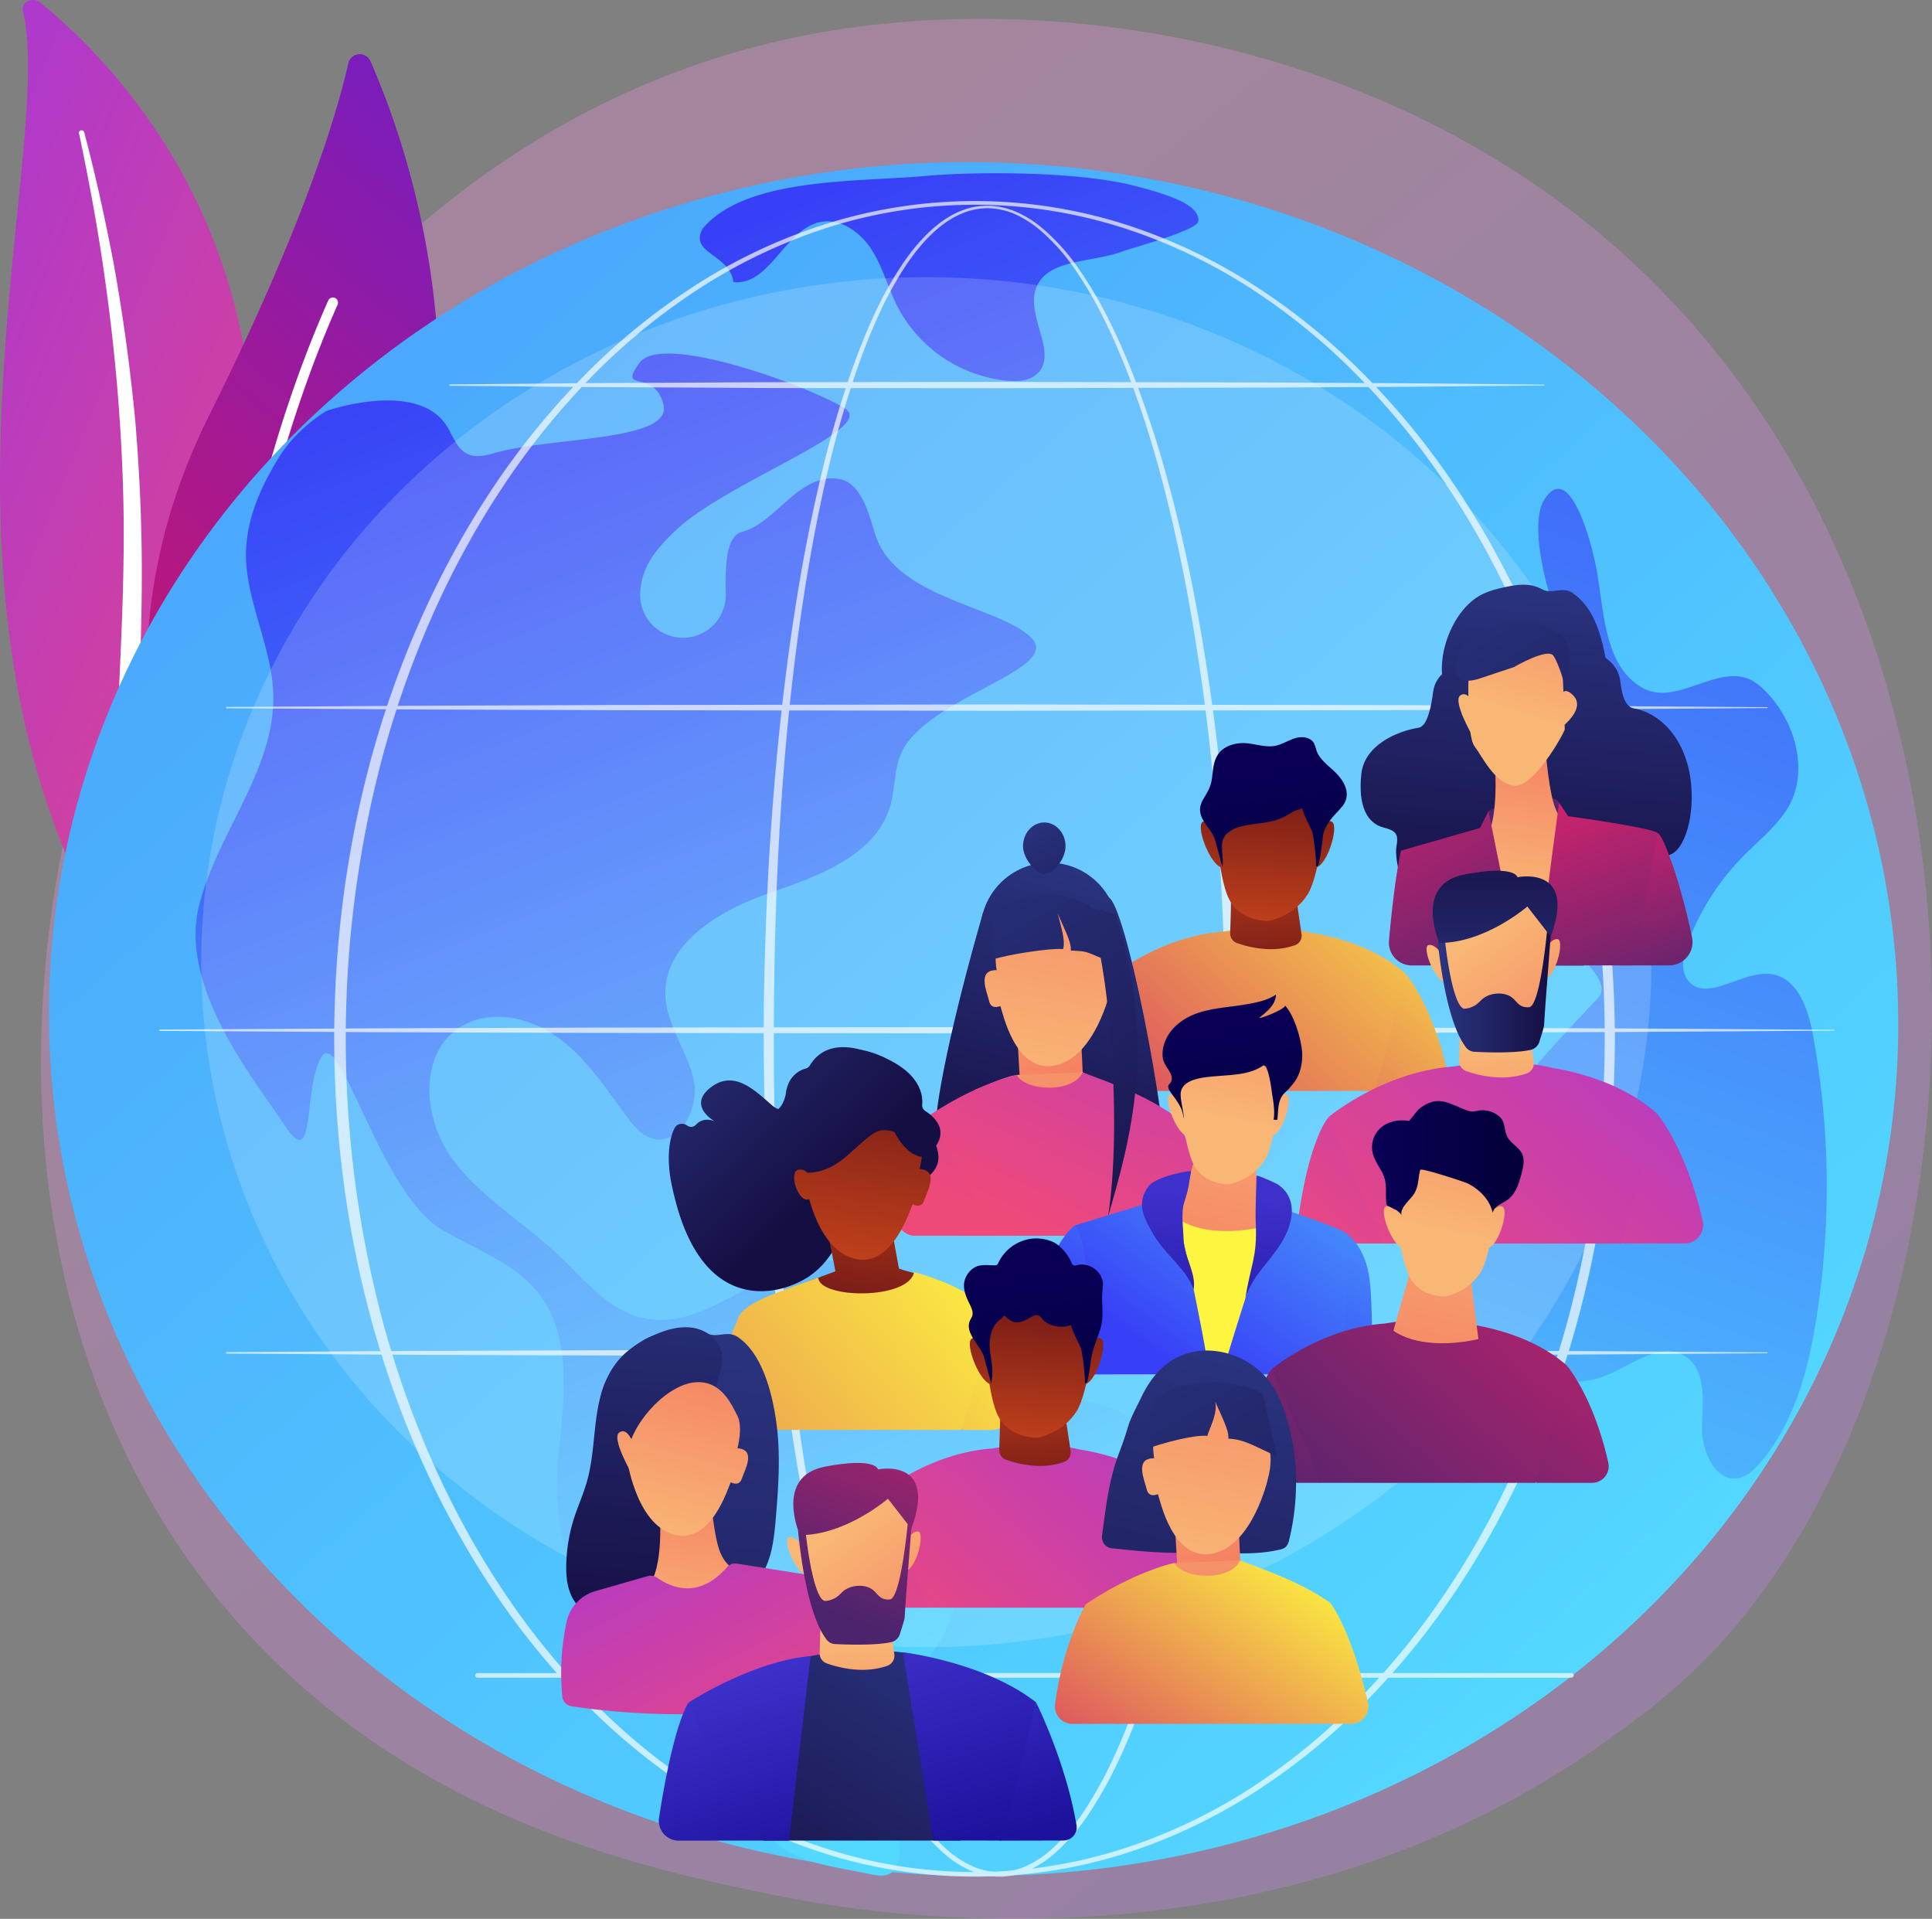 <svg xmlns="http://www.w3.org/2000/svg" xmlns:xlink="http://www.w3.org/1999/xlink" viewBox="0 0 826.38 820.69"><rect x="0" y="0" width="826.38" height="820.69" fill="#808080" stroke="none"/><defs><style>.cls-1{isolation:isolate;}.cls-2{opacity:0.3;fill:url(#linear-gradient);}.cls-3{fill:url(#linear-gradient-2);}.cls-10,.cls-4{fill:#fff;}.cls-4{mix-blend-mode:soft-light;}.cls-5{fill:url(#linear-gradient-3);}.cls-6{fill:url(#linear-gradient-4);}.cls-7{fill:url(#linear-gradient-5);}.cls-8{fill:url(#linear-gradient-6);}.cls-9{fill:url(#linear-gradient-7);}.cls-10{opacity:0.17;}.cls-11{opacity:0.68;}.cls-12{fill:url(#linear-gradient-8);}.cls-13{fill:url(#linear-gradient-9);}.cls-14{fill:url(#linear-gradient-10);}.cls-15{fill:url(#linear-gradient-11);}.cls-16{fill:url(#linear-gradient-12);}.cls-17{fill:url(#linear-gradient-13);}.cls-18{fill:url(#linear-gradient-14);}.cls-19{fill:url(#linear-gradient-15);}.cls-20{fill:url(#linear-gradient-16);}.cls-21{fill:url(#linear-gradient-17);}.cls-22{fill:url(#linear-gradient-18);}.cls-23{fill:url(#linear-gradient-19);}.cls-24{fill:url(#linear-gradient-20);}.cls-25{fill:url(#linear-gradient-21);}.cls-26{fill:url(#linear-gradient-22);}.cls-27{fill:url(#linear-gradient-23);}.cls-28{fill:url(#linear-gradient-24);}.cls-29{fill:url(#linear-gradient-25);}.cls-30{fill:url(#linear-gradient-26);}.cls-31{fill:url(#linear-gradient-27);}.cls-32{fill:url(#linear-gradient-28);}.cls-33{fill:url(#linear-gradient-29);}.cls-34{fill:url(#linear-gradient-30);}.cls-35{fill:url(#linear-gradient-31);}.cls-36{fill:url(#linear-gradient-32);}.cls-37{fill:url(#linear-gradient-33);}.cls-38{fill:url(#linear-gradient-34);}.cls-39{fill:url(#linear-gradient-35);}.cls-40{fill:url(#linear-gradient-36);}.cls-41{fill:url(#linear-gradient-37);}.cls-42{fill:url(#linear-gradient-38);}.cls-43{fill:url(#linear-gradient-39);}.cls-44{fill:url(#linear-gradient-40);}.cls-45{fill:url(#linear-gradient-41);}.cls-46{fill:url(#linear-gradient-42);}.cls-47{fill:url(#linear-gradient-43);}.cls-48{fill:url(#linear-gradient-44);}.cls-49{fill:url(#linear-gradient-45);}.cls-50{fill:url(#linear-gradient-46);}.cls-51{fill:url(#linear-gradient-47);}.cls-52{fill:url(#linear-gradient-48);}.cls-53{fill:url(#linear-gradient-49);}.cls-54{fill:url(#linear-gradient-50);}.cls-55{fill:url(#linear-gradient-51);}.cls-56{fill:url(#linear-gradient-52);}.cls-57{fill:url(#linear-gradient-53);}.cls-58{fill:url(#linear-gradient-54);}.cls-59{fill:url(#linear-gradient-55);}.cls-60{fill:url(#linear-gradient-56);}.cls-61{fill:url(#linear-gradient-57);}.cls-62{fill:url(#linear-gradient-58);}.cls-63{fill:url(#linear-gradient-59);}.cls-64{fill:url(#linear-gradient-60);}.cls-65{fill:url(#linear-gradient-61);}.cls-66{fill:url(#linear-gradient-62);}.cls-67{fill:url(#linear-gradient-63);}.cls-68{fill:url(#linear-gradient-64);}.cls-69{fill:url(#linear-gradient-65);}.cls-70{fill:url(#linear-gradient-66);}.cls-71{fill:url(#linear-gradient-67);}.cls-72{fill:url(#linear-gradient-68);}.cls-73{fill:url(#linear-gradient-69);}.cls-74{fill:url(#linear-gradient-70);}.cls-75{fill:url(#linear-gradient-71);}.cls-76{fill:url(#linear-gradient-72);}.cls-77{fill:url(#linear-gradient-73);}.cls-78{fill:url(#linear-gradient-74);}.cls-79{fill:url(#linear-gradient-75);}.cls-80{fill:url(#linear-gradient-76);}.cls-81{fill:url(#linear-gradient-77);}.cls-82{fill:url(#linear-gradient-78);}.cls-83{fill:url(#linear-gradient-79);}.cls-84{fill:url(#linear-gradient-80);}.cls-85{fill:url(#linear-gradient-81);}.cls-86{fill:url(#linear-gradient-82);}.cls-87{fill:url(#linear-gradient-83);}.cls-88{fill:url(#linear-gradient-84);}.cls-89{fill:url(#linear-gradient-85);}.cls-90{fill:url(#linear-gradient-86);}.cls-91{fill:url(#linear-gradient-87);}.cls-92{fill:url(#linear-gradient-88);}.cls-93{fill:url(#linear-gradient-89);}.cls-94{fill:url(#linear-gradient-90);}.cls-95{fill:url(#linear-gradient-91);}.cls-96{fill:url(#linear-gradient-92);}.cls-97{fill:url(#linear-gradient-93);}.cls-98{fill:url(#linear-gradient-94);}.cls-99{fill:url(#linear-gradient-95);}.cls-100{fill:url(#linear-gradient-96);}.cls-101{fill:url(#linear-gradient-97);}.cls-102{fill:url(#linear-gradient-98);}.cls-103{fill:url(#linear-gradient-99);}.cls-104{fill:url(#linear-gradient-100);}.cls-105{fill:url(#linear-gradient-101);}.cls-106{fill:url(#linear-gradient-102);}.cls-107{fill:url(#linear-gradient-103);}.cls-108{fill:url(#linear-gradient-104);}.cls-109{fill:url(#linear-gradient-105);}.cls-110{fill:url(#linear-gradient-106);}.cls-111{fill:url(#linear-gradient-107);}.cls-112{fill:url(#linear-gradient-108);}.cls-113{fill:url(#linear-gradient-109);}.cls-114{fill:url(#linear-gradient-110);}.cls-115{fill:url(#linear-gradient-111);}.cls-116{fill:url(#linear-gradient-112);}.cls-117{fill:url(#linear-gradient-113);}</style><linearGradient id="linear-gradient" x1="931.55" y1="1060.54" x2="208.46" y2="162.5" gradientUnits="userSpaceOnUse"><stop offset="0" stop-color="#b37cff"/><stop offset="1" stop-color="#f895e7"/></linearGradient><linearGradient id="linear-gradient-2" x1="6104.59" y1="-1178.32" x2="6446.29" y2="-1178.32" gradientTransform="matrix(0.92, 0.38, -0.38, 0.92, -6157.7, -1058.85)" gradientUnits="userSpaceOnUse"><stop offset="0" stop-color="#a737d5"/><stop offset="1" stop-color="#ef497a"/></linearGradient><linearGradient id="linear-gradient-3" x1="-2112.59" y1="4165.57" x2="-1784.88" y2="4165.57" gradientTransform="translate(-1878.86 -3933.53) rotate(-50.87)" gradientUnits="userSpaceOnUse"><stop offset="0" stop-color="#ce1567"/><stop offset="1" stop-color="#7a1dbc"/></linearGradient><linearGradient id="linear-gradient-4" x1="679.47" y1="736.39" x2="-947.54" y2="-1118.02" gradientTransform="translate(836.84 1.51) rotate(87.49)" gradientUnits="userSpaceOnUse"><stop offset="0" stop-color="#53d8ff"/><stop offset="1" stop-color="#3840f7"/></linearGradient><linearGradient id="linear-gradient-5" x1="410.15" y1="714.29" x2="184.72" y2="146" gradientTransform="matrix(1, 0, 0, 1, 0, 0)" xlink:href="#linear-gradient-4"/><linearGradient id="linear-gradient-6" x1="616.87" y1="629.68" x2="393.44" y2="66.4" gradientTransform="matrix(1, 0, 0, 1, 0, 0)" xlink:href="#linear-gradient-4"/><linearGradient id="linear-gradient-7" x1="576.66" y1="784.38" x2="857.03" y2="13.99" gradientTransform="matrix(1, 0, 0, 1, 0, 0)" xlink:href="#linear-gradient-4"/><linearGradient id="linear-gradient-8" x1="654.47" y1="243.1" x2="644.64" y2="401.94" gradientUnits="userSpaceOnUse"><stop offset="0" stop-color="#2b3582"/><stop offset="1" stop-color="#150e42"/></linearGradient><linearGradient id="linear-gradient-9" x1="620.07" y1="240.97" x2="610.23" y2="399.8" xlink:href="#linear-gradient-8"/><linearGradient id="linear-gradient-10" x1="694.09" y1="245.55" x2="684.26" y2="404.39" xlink:href="#linear-gradient-8"/><linearGradient id="linear-gradient-11" x1="674.86" y1="327.51" x2="661.16" y2="343.49" gradientUnits="userSpaceOnUse"><stop offset="0" stop-color="#cb236d"/><stop offset="1" stop-color="#4c246d"/></linearGradient><linearGradient id="linear-gradient-12" x1="628.97" y1="300.47" x2="654.84" y2="217.88" gradientUnits="userSpaceOnUse"><stop offset="0" stop-color="#f9b776"/><stop offset="1" stop-color="#f47960"/></linearGradient><linearGradient id="linear-gradient-13" x1="667.17" y1="312.43" x2="693.03" y2="229.84" xlink:href="#linear-gradient-12"/><linearGradient id="linear-gradient-14" x1="690.16" y1="352.72" x2="719.03" y2="432.45" xlink:href="#linear-gradient-11"/><linearGradient id="linear-gradient-15" x1="574.27" y1="338.88" x2="630.32" y2="446.32" xlink:href="#linear-gradient-11"/><linearGradient id="linear-gradient-16" x1="649.83" y1="386.12" x2="661.75" y2="306.32" xlink:href="#linear-gradient-12"/><linearGradient id="linear-gradient-17" x1="644.05" y1="403.38" x2="649.81" y2="364.88" xlink:href="#linear-gradient-8"/><linearGradient id="linear-gradient-18" x1="596.12" y1="326.72" x2="653.41" y2="436.52" xlink:href="#linear-gradient-11"/><linearGradient id="linear-gradient-19" x1="669.03" y1="344.53" x2="705.23" y2="444.51" xlink:href="#linear-gradient-11"/><linearGradient id="linear-gradient-20" x1="646.47" y1="305.95" x2="672.34" y2="223.36" xlink:href="#linear-gradient-12"/><linearGradient id="linear-gradient-21" x1="620.05" y1="239.11" x2="724.74" y2="405.98" xlink:href="#linear-gradient-8"/><linearGradient id="linear-gradient-22" x1="553.97" y1="364.88" x2="458.7" y2="472.16" gradientUnits="userSpaceOnUse"><stop offset="0" stop-color="#fdf53f"/><stop offset="1" stop-color="#d93c65"/></linearGradient><linearGradient id="linear-gradient-23" x1="651.15" y1="393.25" x2="540.9" y2="517.4" xlink:href="#linear-gradient-22"/><linearGradient id="linear-gradient-24" x1="615.35" y1="347.77" x2="482.78" y2="497.04" xlink:href="#linear-gradient-22"/><linearGradient id="linear-gradient-25" x1="538.79" y1="358.16" x2="543.83" y2="436.18" gradientUnits="userSpaceOnUse"><stop offset="0" stop-color="#c4421b"/><stop offset="1" stop-color="#5c0e16"/></linearGradient><linearGradient id="linear-gradient-26" x1="539.19" y1="398.92" x2="545.68" y2="316.84" xlink:href="#linear-gradient-25"/><linearGradient id="linear-gradient-27" x1="562.15" y1="400.74" x2="568.64" y2="318.65" xlink:href="#linear-gradient-25"/><linearGradient id="linear-gradient-28" x1="515.7" y1="397.06" x2="522.19" y2="314.98" xlink:href="#linear-gradient-25"/><linearGradient id="linear-gradient-29" x1="542.5" y1="326.21" x2="551.77" y2="397.86" gradientUnits="userSpaceOnUse"><stop offset="0" stop-color="#090056"/><stop offset="1" stop-color="#020039"/></linearGradient><linearGradient id="linear-gradient-30" x1="457.88" y1="363.58" x2="418.94" y2="512.18" xlink:href="#linear-gradient-8"/><linearGradient id="linear-gradient-31" x1="448.8" y1="361.2" x2="409.86" y2="509.8" xlink:href="#linear-gradient-8"/><linearGradient id="linear-gradient-32" x1="500.08" y1="374.63" x2="461.14" y2="523.24" xlink:href="#linear-gradient-8"/><linearGradient id="linear-gradient-33" x1="-6864.11" y1="1278.04" x2="-6877.88" y2="1377.11" gradientTransform="matrix(-0.97, 0.24, 0.24, 0.97, -6542.51, 787.64)" xlink:href="#linear-gradient-12"/><linearGradient id="linear-gradient-34" x1="440.25" y1="465" x2="465.68" y2="323.52" xlink:href="#linear-gradient-12"/><linearGradient id="linear-gradient-35" x1="-6144.41" y1="401.64" x2="-6158.18" y2="500.71" gradientTransform="matrix(-1, 0, 0, 1, -5705.04, 0)" xlink:href="#linear-gradient-12"/><linearGradient id="linear-gradient-36" x1="91.71" y1="62.48" x2="219.25" y2="243.66" gradientTransform="translate(328.8 274.75) rotate(5.22)" xlink:href="#linear-gradient-8"/><linearGradient id="linear-gradient-37" x1="437.2" y1="345.32" x2="483.25" y2="425.38" xlink:href="#linear-gradient-8"/><linearGradient id="linear-gradient-38" x1="515.06" y1="350.4" x2="435.48" y2="522.7" gradientTransform="matrix(1, 0, 0, 1, 0, 0)" xlink:href="#linear-gradient-2"/><linearGradient id="linear-gradient-39" x1="560.59" y1="389.57" x2="491.7" y2="538.71" gradientTransform="matrix(1, 0, 0, 1, 0, 0)" xlink:href="#linear-gradient-2"/><linearGradient id="linear-gradient-40" x1="464.67" y1="371.16" x2="400.35" y2="510.39" gradientTransform="matrix(1, 0, 0, 1, 0, 0)" xlink:href="#linear-gradient-2"/><linearGradient id="linear-gradient-41" x1="404.35" y1="354.66" x2="531.9" y2="535.84" xlink:href="#linear-gradient-8"/><linearGradient id="linear-gradient-42" x1="282.21" y1="432.2" x2="352.72" y2="507.92" xlink:href="#linear-gradient-8"/><linearGradient id="linear-gradient-43" x1="377.63" y1="484.35" x2="363.91" y2="583.08" xlink:href="#linear-gradient-25"/><linearGradient id="linear-gradient-44" x1="309.23" y1="407.04" x2="379.74" y2="482.76" xlink:href="#linear-gradient-8"/><linearGradient id="linear-gradient-45" x1="137.03" y1="329.85" x2="144.5" y2="218.25" gradientTransform="translate(251.63 204.89) rotate(3.9)" xlink:href="#linear-gradient-25"/><linearGradient id="linear-gradient-46" x1="301.1" y1="412.13" x2="373.76" y2="490.17" xlink:href="#linear-gradient-8"/><linearGradient id="linear-gradient-47" x1="109.54" y1="328.01" x2="117.02" y2="216.41" gradientTransform="translate(251.63 204.89) rotate(3.9)" xlink:href="#linear-gradient-25"/><linearGradient id="linear-gradient-48" x1="379.49" y1="484.61" x2="365.77" y2="583.34" xlink:href="#linear-gradient-25"/><linearGradient id="linear-gradient-49" x1="376.82" y1="538.97" x2="219.18" y2="677.59" xlink:href="#linear-gradient-22"/><linearGradient id="linear-gradient-50" x1="451.31" y1="565.97" x2="257.09" y2="736.75" xlink:href="#linear-gradient-22"/><linearGradient id="linear-gradient-51" x1="426.93" y1="531.27" x2="182.49" y2="746.2" xlink:href="#linear-gradient-22"/><linearGradient id="linear-gradient-52" x1="656.1" y1="418.8" x2="550.21" y2="538.04" gradientTransform="matrix(1, 0, 0, 1, 0, 0)" xlink:href="#linear-gradient-2"/><linearGradient id="linear-gradient-53" x1="764.11" y1="450.33" x2="641.57" y2="588.33" gradientTransform="matrix(1, 0, 0, 1, 0, 0)" xlink:href="#linear-gradient-2"/><linearGradient id="linear-gradient-54" x1="724.31" y1="399.78" x2="576.97" y2="565.7" gradientTransform="matrix(1, 0, 0, 1, 0, 0)" xlink:href="#linear-gradient-2"/><linearGradient id="linear-gradient-55" x1="639.67" y1="447.51" x2="643.24" y2="507.35" xlink:href="#linear-gradient-12"/><linearGradient id="linear-gradient-56" x1="632.64" y1="399.72" x2="682.74" y2="466.56" xlink:href="#linear-gradient-12"/><linearGradient id="linear-gradient-57" x1="647.35" y1="388.7" x2="697.45" y2="455.54" xlink:href="#linear-gradient-12"/><linearGradient id="linear-gradient-58" x1="615.55" y1="412.53" x2="665.65" y2="479.37" xlink:href="#linear-gradient-12"/><linearGradient id="linear-gradient-59" x1="614.86" y1="422.78" x2="663.49" y2="422.78" xlink:href="#linear-gradient-8"/><linearGradient id="linear-gradient-60" x1="639.51" y1="440.85" x2="639.51" y2="350.7" xlink:href="#linear-gradient-8"/><linearGradient id="linear-gradient-61" x1="640" y1="474.56" x2="550.47" y2="597.59" gradientTransform="matrix(1, 0, 0, 1, 0, 0)" xlink:href="#linear-gradient-4"/><linearGradient id="linear-gradient-62" x1="508.81" y1="575.52" x2="386.42" y2="796.17" xlink:href="#linear-gradient-22"/><linearGradient id="linear-gradient-63" x1="574.4" y1="437.92" x2="480.24" y2="567.3" gradientTransform="matrix(1, 0, 0, 1, 0, 0)" xlink:href="#linear-gradient-4"/><linearGradient id="linear-gradient-64" x1="538.61" y1="451.39" x2="460" y2="559.4" gradientTransform="matrix(1, 0, 0, 1, 0, 0)" xlink:href="#linear-gradient-4"/><linearGradient id="linear-gradient-65" x1="630.86" y1="454.37" x2="529.19" y2="594.06" gradientTransform="matrix(1, 0, 0, 1, 0, 0)" xlink:href="#linear-gradient-4"/><linearGradient id="linear-gradient-66" x1="540.63" y1="436.42" x2="511.45" y2="571.12" xlink:href="#linear-gradient-12"/><linearGradient id="linear-gradient-67" x1="523.1" y1="479.88" x2="541.8" y2="390.48" xlink:href="#linear-gradient-12"/><linearGradient id="linear-gradient-68" x1="544.77" y1="484.42" x2="563.48" y2="395.01" xlink:href="#linear-gradient-12"/><linearGradient id="linear-gradient-69" x1="504.39" y1="475.97" x2="523.09" y2="386.56" xlink:href="#linear-gradient-12"/><linearGradient id="linear-gradient-70" x1="525.38" y1="437.33" x2="534.1" y2="504.82" xlink:href="#linear-gradient-29"/><linearGradient id="linear-gradient-71" x1="501.01" y1="509.85" x2="496.06" y2="588.61" gradientUnits="userSpaceOnUse"><stop offset="0" stop-color="#3e30cb"/><stop offset="1" stop-color="#1d129d"/></linearGradient><linearGradient id="linear-gradient-72" x1="544.07" y1="513.72" x2="539.27" y2="589.98" xlink:href="#linear-gradient-71"/><linearGradient id="linear-gradient-73" x1="455.18" y1="585.9" x2="359.91" y2="693.18" gradientTransform="matrix(1, 0, 0, 1, 0, 0)" xlink:href="#linear-gradient-2"/><linearGradient id="linear-gradient-74" x1="552.36" y1="614.26" x2="442.11" y2="738.42" gradientTransform="matrix(1, 0, 0, 1, 0, 0)" xlink:href="#linear-gradient-2"/><linearGradient id="linear-gradient-75" x1="516.56" y1="568.78" x2="383.99" y2="718.06" gradientTransform="matrix(1, 0, 0, 1, 0, 0)" xlink:href="#linear-gradient-2"/><linearGradient id="linear-gradient-76" x1="440" y1="579.18" x2="445.04" y2="657.2" xlink:href="#linear-gradient-25"/><linearGradient id="linear-gradient-77" x1="440.4" y1="619.94" x2="446.89" y2="537.85" xlink:href="#linear-gradient-25"/><linearGradient id="linear-gradient-78" x1="463.36" y1="621.75" x2="469.85" y2="539.66" xlink:href="#linear-gradient-25"/><linearGradient id="linear-gradient-79" x1="416.91" y1="618.08" x2="423.4" y2="535.99" xlink:href="#linear-gradient-25"/><linearGradient id="linear-gradient-80" x1="440.91" y1="541.12" x2="451.44" y2="622.63" xlink:href="#linear-gradient-29"/><linearGradient id="linear-gradient-81" x1="296.61" y1="551.93" x2="273.89" y2="918.96" xlink:href="#linear-gradient-8"/><linearGradient id="linear-gradient-82" x1="281.55" y1="527.74" x2="270.9" y2="699.85" xlink:href="#linear-gradient-8"/><linearGradient id="linear-gradient-83" x1="260.34" y1="656.73" x2="279.34" y2="561.08" xlink:href="#linear-gradient-12"/><linearGradient id="linear-gradient-84" x1="292.59" y1="704.28" x2="304.51" y2="624.48" xlink:href="#linear-gradient-12"/><linearGradient id="linear-gradient-85" x1="63.22" y1="452.81" x2="82.21" y2="357.16" gradientTransform="translate(251.63 204.89) rotate(3.9)" xlink:href="#linear-gradient-12"/><linearGradient id="linear-gradient-86" x1="257.04" y1="626.14" x2="334.97" y2="775.5" gradientTransform="matrix(1, 0, 0, 1, 0, 0)" xlink:href="#linear-gradient-2"/><linearGradient id="linear-gradient-87" x1="420.42" y1="703.42" x2="443.9" y2="781.75" xlink:href="#linear-gradient-71"/><linearGradient id="linear-gradient-88" x1="286.61" y1="728.24" x2="310.44" y2="807.74" xlink:href="#linear-gradient-71"/><linearGradient id="linear-gradient-89" x1="407.38" y1="691.54" x2="312.73" y2="840.18" xlink:href="#linear-gradient-8"/><linearGradient id="linear-gradient-90" x1="366.18" y1="700.81" x2="369.74" y2="760.65" xlink:href="#linear-gradient-12"/><linearGradient id="linear-gradient-91" x1="359.15" y1="653.03" x2="409.23" y2="719.86" xlink:href="#linear-gradient-12"/><linearGradient id="linear-gradient-92" x1="373.85" y1="642.01" x2="423.94" y2="708.84" xlink:href="#linear-gradient-12"/><linearGradient id="linear-gradient-93" x1="342.05" y1="665.84" x2="392.14" y2="732.67" xlink:href="#linear-gradient-12"/><linearGradient id="linear-gradient-94" x1="397.57" y1="583.93" x2="358.25" y2="689.91" xlink:href="#linear-gradient-11"/><linearGradient id="linear-gradient-95" x1="389.04" y1="580.76" x2="349.72" y2="686.75" xlink:href="#linear-gradient-11"/><linearGradient id="linear-gradient-96" x1="319.61" y1="714.82" x2="344.93" y2="799.27" xlink:href="#linear-gradient-71"/><linearGradient id="linear-gradient-97" x1="401.41" y1="691.7" x2="429.12" y2="784.11" xlink:href="#linear-gradient-71"/><linearGradient id="linear-gradient-98" x1="622.95" y1="532.5" x2="527.66" y2="639.79" xlink:href="#linear-gradient-11"/><linearGradient id="linear-gradient-99" x1="720.15" y1="560.87" x2="609.87" y2="685.04" xlink:href="#linear-gradient-11"/><linearGradient id="linear-gradient-100" x1="684.33" y1="515.38" x2="551.74" y2="664.68" xlink:href="#linear-gradient-11"/><linearGradient id="linear-gradient-101" x1="632.91" y1="484.41" x2="603.72" y2="619.11" xlink:href="#linear-gradient-12"/><linearGradient id="linear-gradient-102" x1="615.37" y1="527.88" x2="634.07" y2="438.47" xlink:href="#linear-gradient-12"/><linearGradient id="linear-gradient-103" x1="637.05" y1="532.41" x2="655.75" y2="443" xlink:href="#linear-gradient-12"/><linearGradient id="linear-gradient-104" x1="596.66" y1="523.96" x2="615.36" y2="434.55" xlink:href="#linear-gradient-12"/><linearGradient id="linear-gradient-105" x1="586.85" y1="495.33" x2="651.71" y2="495.33" xlink:href="#linear-gradient-29"/><linearGradient id="linear-gradient-106" x1="533.08" y1="570.22" x2="471.36" y2="805.77" xlink:href="#linear-gradient-8"/><linearGradient id="linear-gradient-107" x1="-6880.17" y1="1496.81" x2="-6893.95" y2="1595.88" gradientTransform="matrix(-0.97, 0.24, 0.24, 0.97, -6542.51, 787.64)" xlink:href="#linear-gradient-12"/><linearGradient id="linear-gradient-108" x1="507.63" y1="673.75" x2="533.07" y2="532.28" xlink:href="#linear-gradient-12"/><linearGradient id="linear-gradient-109" x1="-6211.8" y1="610.4" x2="-6225.57" y2="709.47" gradientTransform="matrix(-1, 0, 0, 1, -5705.04, 0)" xlink:href="#linear-gradient-12"/><linearGradient id="linear-gradient-110" x1="176.48" y1="257.36" x2="322.69" y2="465.05" gradientTransform="translate(328.8 274.75) rotate(5.22)" xlink:href="#linear-gradient-8"/><linearGradient id="linear-gradient-111" x1="549.41" y1="656.49" x2="469.42" y2="774.47" xlink:href="#linear-gradient-22"/><linearGradient id="linear-gradient-112" x1="592.66" y1="685.82" x2="512.68" y2="803.8" xlink:href="#linear-gradient-22"/><linearGradient id="linear-gradient-113" x1="521.52" y1="637.59" x2="441.53" y2="755.57" xlink:href="#linear-gradient-22"/></defs><g class="cls-1"><g id="Layer_2" data-name="Layer 2"><g id="Metaphor_illustration" data-name="Metaphor illustration"><path class="cls-2" d="M732.62,706.39c-16.6,17.48-32.32,28.76-44.74,37.67-146,104.72-318.65,74.19-355.35,66.74-54.2-11-159-32.29-234.72-121.36C-16.78,554.67,1.06,342.36,90,202.21,106.21,176.57,192.09,34.29,366.66,11.47c105.64-13.81,228.78,14,318,88.75C871.81,257.06,858.49,573.88,732.62,706.39Z"/><path class="cls-3" d="M9.8,4.52C9,.92,14-1.48,17.12,1c31.51,25.55,107.22,102.07,88.35,235.78-23.67,167.76,16.8,229,67.18,266.32,0,0-69.19-17.56-112.71-79.68C-46.93,271,24.85,68.57,9.8,4.52Z"/><path class="cls-4" d="M33.78,56.92C37.72,75.6,41.23,94.33,44,113.15s5,37.67,6.48,56.57,2.39,37.82,2.44,56.75-.63,37.84-1.5,56.83-1.62,38.09-.23,57.35,5.41,38.59,13.44,56.76c2,4.53,4.12,9,6.51,13.4s4.84,8.72,7.46,13a204.32,204.32,0,0,0,17.87,24.59,225.69,225.69,0,0,0,47.06,41.19,4.72,4.72,0,0,0,6-.68,3.35,3.35,0,0,0-.68-5.08h0c-4.21-2.95-8.37-5.95-12.37-9.09-2-1.55-4-3.17-6-4.75s-3.88-3.24-5.73-4.94a204.62,204.62,0,0,1-51.35-70.45,165.57,165.57,0,0,1-8.91-26.75,182.29,182.29,0,0,1-4.3-27.71c-1.51-18.68-.83-37.61-.24-56.59s1-38.08.46-57.15q-.33-14.3-1.26-28.58c-.27-4.76-.65-9.51-1-14.27s-.88-9.5-1.38-14.24q-3.07-28.47-8.17-56.71C45,93.78,40.92,75.07,36,56.52a1.15,1.15,0,0,0-1.36-.74A1,1,0,0,0,33.78,56.92Z"/><path class="cls-5" d="M96.2,387.83a7.94,7.94,0,0,1-13-2.21C70.39,357.31,41.37,274,89.3,178,129.77,96.93,144,49.13,149,27a5,5,0,0,1,9.41-.92C179.75,74.51,236.19,239.3,96.2,387.83Z"/><path class="cls-4" d="M89.18,384.85a3,3,0,0,1-.43,0,2.2,2.2,0,0,1-2.16-2.23c0-1.38,2.7-139,53.88-254.25a2.2,2.2,0,0,1,4,1.79C93.68,244.61,91,381.35,91,382.72A2.21,2.21,0,0,1,89.18,384.85Z"/><ellipse class="cls-6" cx="417.63" cy="437.95" rx="366.16" ry="395.24" transform="matrix(0.04, -1, 1, 0.04, -38.21, 835.97)"/><path class="cls-7" d="M119.47,195.36c-8.67,13.93-15.36,29.61-14.11,46,1.46,18.94,11,36.68,11.54,55.67.83,32.21-24,59.18-31.79,90.45-8.67,35,24,74.79,37,94.3s7.43-15.83,15.32-29.62,24.93,58,51.53,73.74c14.27,8.46,31,14.08,41.28,27.11,15,19,10.82,46,8.58,70.13s1.11,53.44,22.81,64.15c12.77,6.3,29,4.17,40.53,12.53,20.24,14.7,10.57,46.74,18.59,70.44,8.73,25.76,26,26.1,52.78,31.57s-3.37-53.33,9.17-73.88c6.59-10.8,16.64-19.39,21.84-30.92,7.21-16,5.18-37.37,19.16-48,10.48-7.95,25.06-5.8,38.21-5.91s29.15-5.83,30.64-18.89c1.32-11.6-10.28-20.84-21.64-23.53s-23.45-1.4-34.61-4.84c-31.89-9.82-46.77-54.46-80.08-56.55-28.48-1.78-52.33,30.18-80.31,24.6-15.59-3.11-26.27-16.93-37.85-27.83-14.87-14-33.33-24.53-45.14-41.2s-13.82-43.33,3-55c12.48-8.64,30.21-5.13,42.54,3.72s20.72,22,29.78,34.17c2.79,3.77,6,7.67,10.43,9.07,12,3.76,20.82-13.17,17.94-25.45s-11.55-23.09-12-35.69c-.72-22.22,23.21-36.32,44.2-43.64S374.6,366,380.78,344.69c2.18-7.55,1.6-15.85,4.93-23,11-23.58,69.21-35.34,55.3-49S383,256.08,374.37,228.55c-3.08-9.86-6.25-22.89-16.53-23.84-16.75-1.55-26.3,19.18-40.35,22.73-6.67,1.69-7.31,13-7.05,26.95a18.31,18.31,0,0,1-36.61.69A28.21,28.21,0,0,1,276,243.75c2.7-6.63,7.84-11.93,13-16.87,21.6-20.63,86.06-43.3,72.56-52.08s-78.28-33-88-19.64,6.32,2.05,10.22,17.91-47.93,13.74-71.89,20.6c-4,1.14-8.35,2.24-12,.45-4.14-2-5.88-6.83-8.13-10.84-12-21.5-52.07-7.55-52.07-7.55S127.22,182.92,119.47,195.36Z"/><path class="cls-8" d="M300.53,97.79c-5.82,10.84,11.48,10.67,13.2,22.85,15.58,1.7,22-22.86,37.38-25.72,8.7-1.62,17.13,4.61,21.85,12.08s6.93,16.26,10.93,24.14a59.43,59.43,0,0,0,47.25,31.71c4.29.35,9,.07,12.26-2.78,9.39-8.27-4-23.81-.55-35.83,4-13.73,23.79-11.65,37.17-16.68,3.69-1.39,32.08-9,32.54-12.89.81-6.94-12.36-11.36-27.1-15.15-25-6.42-68.89-6.15-90.36-4.21-28.56,2.58-76.15.5-94.57,22.48Z"/><path class="cls-9" d="M776.87,564.27a359.83,359.83,0,0,0-1.58-122.48c-2-10.76-6.7-23.59-17.54-25.14-12.53-1.79-27.87,12.61-35.72,2.67-3.46-4.38-2.08-10.77-.12-16a106,106,0,0,1,23.61-37c6.42-6.53,13.77-12.31,18.71-20,10.57-16.48,3.15-40.57-11.82-53.2s-34.27,10-50,1-16.22-30.81-19.18-48.68c-2.19-13.24-11.94-49.12-22.72-31.65s14.37,87,42.69,120.37c3.41,4,7.18,8.52,6.89,13.79-.69,12.58-19,12-31.35,14.59-15.26,3.19-38.66-5-25.75,21.62,6.81,14,39.34,33.23,30.6,42.62S648,463.36,635.37,485.35s-18.72,49.38-9.21,72.88,38.1,39.73,61.43,29.83c10.93-4.64,22.83-14.27,33-8.13,9.2,5.56,7.84,18.9,7.39,29.64s5.73,25,16.17,22.46c3.44-.83,6.14-3.44,8.46-6.1C767.29,609,773.34,586.37,776.87,564.27Z"/><ellipse class="cls-10" cx="396.24" cy="411.53" rx="310.14" ry="292.98"/><g class="cls-11"><path class="cls-4" d="M527.88,444.24c-.09,64.55-4.5,129.24-15.82,192.88-2.87,15.9-6.2,31.72-10.16,47.39a456.57,456.57,0,0,1-14.2,46.37c-2.82,7.58-5.9,15.08-9.37,22.4a173.36,173.36,0,0,1-11.81,21.28,86.7,86.7,0,0,1-15.88,18.55,45.35,45.35,0,0,1-10.37,6.7,30.83,30.83,0,0,1-12.08,2.85A30.33,30.33,0,0,1,416,800.41a42.31,42.31,0,0,1-10.61-6.33,82.65,82.65,0,0,1-16.22-18.26,166.68,166.68,0,0,1-12-21.17c-3.51-7.3-6.64-14.78-9.49-22.35A447.53,447.53,0,0,1,353.31,686c-4-15.66-7.36-31.48-10.25-47.37-5.77-31.79-9.7-63.89-12.34-96.08s-3.92-64.48-4.06-96.78c-.07-16.15.33-32.29.89-48.42S329,365.07,330.18,349c2.35-32.2,5.88-64.33,11.15-96.2,2.64-15.93,5.73-31.79,9.44-47.52a454,454,0,0,1,13.43-46.56c2.7-7.62,5.65-15.16,9-22.52a164.13,164.13,0,0,1,11.56-21.35c4.43-6.78,9.53-13.24,15.88-18.41a40.48,40.48,0,0,1,10.49-6.3A29.58,29.58,0,0,1,423.2,88a32,32,0,0,1,11.91,2.8,46.14,46.14,0,0,1,10.36,6.49,88.36,88.36,0,0,1,16.23,18.09A172.16,172.16,0,0,1,474,136.24c3.66,7.22,6.92,14.63,9.93,22.13a443.13,443.13,0,0,1,15.24,46c4.29,15.58,7.92,31.33,11.06,47.18C522.68,315,527.71,379.67,527.88,444.24Zm-3.78,0c0-32.2-1.2-64.4-3.89-96.48a927.61,927.61,0,0,0-12.67-95.69c-3-15.81-6.47-31.53-10.61-47.08a441.29,441.29,0,0,0-14.77-45.91c-2.93-7.48-6.11-14.87-9.68-22.07a171.52,171.52,0,0,0-12-20.82,87.06,87.06,0,0,0-15.81-17.94,45.47,45.47,0,0,0-10-6.4,30.2,30.2,0,0,0-11.46-2.78,28.16,28.16,0,0,0-11.56,2.16,39.29,39.29,0,0,0-10.11,6.2c-6.14,5.09-11.11,11.48-15.43,18.21a162,162,0,0,0-11.25,21.24c-3.28,7.33-6.15,14.84-8.77,22.44a454.18,454.18,0,0,0-13,46.46c-3.56,15.69-6.5,31.52-9,47.42-5,31.81-8.22,63.88-10.28,96S331,413.55,331,445.75s1,64.39,3.46,96.49,6.16,64.11,11.71,95.81c2.79,15.85,6,31.62,9.92,47.22a444.82,444.82,0,0,0,14,46.13c2.78,7.53,5.84,15,9.27,22.2A166.12,166.12,0,0,0,391,774.55c4.45,6.61,9.51,12.89,15.66,17.87a40.73,40.73,0,0,0,10.05,6.08,27.72,27.72,0,0,0,11.39,2.16,28.92,28.92,0,0,0,11.27-2.75,42.91,42.91,0,0,0,9.84-6.44,85.1,85.1,0,0,0,15.34-18.18,171.55,171.55,0,0,0,11.51-21c3.39-7.27,6.4-14.72,9.15-22.26a451.27,451.27,0,0,0,13.81-46.18c3.85-15.61,7.06-31.39,9.82-47.24,5.51-31.71,9.18-63.73,11.62-95.83S524.1,476.43,524.1,444.24Z"/><path class="cls-4" d="M690.73,444.24a478.31,478.31,0,0,1-4.17,62.14,454.59,454.59,0,0,1-12.47,61c-11.25,40-28.25,78.47-51.37,113a325.07,325.07,0,0,1-39.33,48.22,275.61,275.61,0,0,1-48.45,39,233.73,233.73,0,0,1-56.48,26,213.29,213.29,0,0,1-122.94,0A233.88,233.88,0,0,1,299,767.73a276.21,276.21,0,0,1-48.5-39,323.75,323.75,0,0,1-39.38-48.22c-23.17-34.55-40.19-73-51.48-113a450,450,0,0,1-12.54-61.05,468.54,468.54,0,0,1,0-124.37,450.22,450.22,0,0,1,12.57-61c11.31-40,28.36-78.46,51.53-113a324.18,324.18,0,0,1,39.4-48.18,275.28,275.28,0,0,1,48.48-38.93A234.57,234.57,0,0,1,355.6,95.07a212.07,212.07,0,0,1,122.78,0A234.6,234.6,0,0,1,534.83,121a274.74,274.74,0,0,1,48.43,39,323.68,323.68,0,0,1,39.34,48.18c23.14,34.52,40.15,73,51.42,113a454.24,454.24,0,0,1,12.51,61A479.87,479.87,0,0,1,690.73,444.24Zm-4.34,0a475.09,475.09,0,0,0-3.94-61.6,449.56,449.56,0,0,0-12.17-60.51c-10.92-39.68-27.4-78-50.07-112.41a322.15,322.15,0,0,0-38.63-48.11,270,270,0,0,0-47.76-39,230.7,230.7,0,0,0-55.91-25.92,208,208,0,0,0-121.82,0,230.73,230.73,0,0,0-55.87,26,269.37,269.37,0,0,0-47.71,39A320.64,320.64,0,0,0,214,209.83c-22.64,34.42-39.1,72.71-50,112.37A470.19,470.19,0,0,0,164,566.25c10.9,39.65,27.37,77.92,50,112.31a321.45,321.45,0,0,0,38.56,48.08,269.38,269.38,0,0,0,47.7,39,231.17,231.17,0,0,0,55.84,25.87,206.7,206.7,0,0,0,121.67,0,231.67,231.67,0,0,0,55.87-25.85,268.68,268.68,0,0,0,47.75-39,322,322,0,0,0,38.63-48.07c22.69-34.4,39.19-72.68,50.13-112.35a450.92,450.92,0,0,0,12.2-60.49A475.08,475.08,0,0,0,686.39,444.24Z"/><path class="cls-4" d="M96.91,302.37l82.38-.53,82.37-.3,164.75-.24,164.75.27,82.38.32,82.38.57a.2.2,0,0,1,.19.2.2.2,0,0,1-.19.19l-82.38.56-82.38.33L426.41,304l-164.75-.25-82.37-.3-82.38-.52a.29.29,0,0,1,0-.57Z"/><path class="cls-4" d="M192.48,164.4l58.48-.53,58.48-.3c19.5-.13,39-.11,58.49-.15l58.48-.09,117,.26,58.49.33,58.48.57a.19.19,0,1,1,0,.38l-58.48.57-58.49.33-117,.26L367.93,166c-19.5,0-39,0-58.49-.16l-58.48-.3L192.48,165a.29.29,0,0,1-.29-.29A.28.28,0,0,1,192.48,164.4Z"/><path class="cls-4" d="M68.28,440.34l89.54-.52,89.53-.3,179.06-.25,179.07.27,89.53.33,89.53.57a.18.18,0,0,1,.19.19.19.19,0,0,1-.19.19l-89.53.57-89.53.32L426.41,442l-179.06-.24-89.53-.3-89.54-.53a.29.29,0,0,1,0-.57Z"/><path class="cls-4" d="M96.91,578.31l82.38-.52,82.37-.3,164.75-.24,164.75.26,82.38.33,82.38.57a.19.19,0,1,1,0,.38l-82.38.57-82.38.33L426.41,580l-164.75-.24-82.37-.3-82.38-.53a.29.29,0,0,1,0-.57Z"/><path class="cls-4" d="M672.14,717.57H204.26a1,1,0,0,1,0-2H672.14a1,1,0,0,1,0,2Z"/></g><path class="cls-12" d="M631.79,300.5c-5.7,0-11.61.73-13.84-6.13-4.19-12.93,2.86-32.25,14.42-39.28,3.87-2.35,8.38-3.38,12.82-4.27,5.22-1,9.73-1.31,14.44,1.22,4.34,2.33,8.56-1.42,13.06,1.58a27.63,27.63,0,0,1,8.81,10.62c2.67,5.29,4.06,11.13,5.22,16.95a9.63,9.63,0,0,1,.22,4,9.41,9.41,0,0,1-1.47,3c-4.67,7.23-10.88,12.3-19.87,12.3Z"/><path class="cls-13" d="M630.65,277.76s1,2.15-5.68,5.52c-3.74,1.88-11,4.66-12,12.78-.49,4.19-2.13,14.53-6.12,15.17-9.92,1.59-23.32,7.79-24.57,19.83-1.44,13.83,2.54,21.09,9.58,22.89,5.17,1.33,6.48,2.72,5.43,8.19-1,5.24,3,24,11.65,28.83,19.43,10.74,36.36-38.18,36.36-38.18l4-63.16Z"/><path class="cls-14" d="M675.12,272.23s-1,2.29,5.78,5.86c3.81,2,11.22,4.94,12.19,13.53.51,4.44,1.69,10.68,5.75,11.36,10.1,1.68,21.82,11.53,24.31,30.65,1.9,14.59-2.25,30.24-9.42,32.16-5.26,1.4-4.86-1.39-3.8,4.4,1,5.56-1.37,3.41-10.2,8.49-19.79,11.37-39.55-26.95-39.55-26.95l-4-66.91Z"/><path class="cls-15" d="M648.67,342.36s15-3.87,18.21.91c1.6,8,2.42,15.86,2.42,15.86L652,362.38l-11.44-2.63-2.73-1.58-1.13-11.27A43.5,43.5,0,0,1,648.67,342.36Z"/><path class="cls-16" d="M630.66,302.22s-2.42-7.24-6-4.83,5.44,17.83,5.44,17.83Z"/><path class="cls-17" d="M666.88,302.22s0-10.87,6-4.83-6,14.49-6,14.49Z"/><path class="cls-18" d="M723.75,400.91c-5.06-24.4-12.32-43.47-14.61-44.58l-13.71,33.92a89.53,89.53,0,0,0-2.54,22.65H714A10,10,0,0,0,723.75,400.91Z"/><path class="cls-19" d="M618.23,412.9c.63-10.9.35-17.76.35-17.76l-19.32-31.37s-2.41,9.62-4.83,35c-.11,1.18-.22,2.38-.32,3.6a9.76,9.76,0,0,0,9.73,10.56Z"/><path class="cls-20" d="M645,413h21l5.7-60s-4.83-1.25-7.24-9.7-3.63-25.37-3.63-25.37l-21.73,4.82s2.41,23-2.42,33.87Z"/><path class="cls-21" d="M677.36,413l3-37.85c-22,13.18-44.7,12.54-67.68,5.55l6.52,32.3Z"/><path class="cls-22" d="M650.13,412.9c-6.53-31.49-13.44-66-13.44-66l-3.62,7.23-33.81,9.69c1.66,7.72,6.71,29,11.79,49Z"/><path class="cls-23" d="M698.44,412.9c1.8-9.65,3.39-17.18,3.39-17.18l7.31-39.39c-2.3-2.3-38.4-7.25-38.4-7.25l-3.86-5.77s-4.82,35-8.94,69.59Z"/><path class="cls-24" d="M628.24,285.32s-1.21,29,2.42,33.8,8.45,15.7,16.9,16.91,21.74-22.94,21.74-24.15-1.21-32.6-1.21-32.6S642.73,258.75,628.24,285.32Z"/><path class="cls-25" d="M623.41,280.49s-4.83,14.49,9.66,9.66l14.49-4.83s14.49-8.46,16.91-4.83S669.3,293,669.3,293s4.83-12.54,0-19.79S634.28,260,623.41,280.49Z"/><path class="cls-26" d="M495.48,466.59c1.29-6,2.32-9.93,2.32-9.93L475,418s-7.39,7.48-11.81,40.06a7.51,7.51,0,0,0,7.44,8.53Z"/><path class="cls-27" d="M618.93,457.93c-6.34-28.25-17.62-41.4-17.62-41.4L587,463.86s.43.93,1.09,2.73H612A7.1,7.1,0,0,0,618.93,457.93Z"/><path class="cls-28" d="M495.3,466.59h92.55a123.62,123.62,0,0,1,3.64-11.94l9.82-38.13c-13.76-12.34-33.1-16.41-40.54-17.57-17.29-4.28-37.5-.48-37.5-.48C495.87,400.38,475,418,475,418l17,38.64A78.11,78.11,0,0,1,495.3,466.59Z"/><path class="cls-29" d="M526.78,379.84l-.59,19.26a4.37,4.37,0,0,0,2.92,4.25c4.93,1.74,15.12,4.38,24.78.92a4.36,4.36,0,0,0,2.82-4.74l-2.89-19.69Z"/><path class="cls-30" d="M519.64,347.5s1.14,26,5.66,36.2,15.84,10.18,17,10.18,11.31-2.26,17-11.31,7.91-38.46,7.91-38.46S557,332.8,543.4,331.67,519.64,341.85,519.64,347.5Z"/><path class="cls-31" d="M562.22,356.9s5.19-7.79,7.78-5.2-2.59,19.47-7.78,19.47S562.22,356.9,562.22,356.9Z"/><path class="cls-32" d="M523.28,358.19s-6.49-9.08-9.08-6.49,3.89,19.47,9.08,19.47Z"/><path class="cls-33" d="M573.88,345.16a8,8,0,0,0,2-7.09c-.72-3.51-3.19-6.38-5.83-8.8s-5.87-4.91-7-8.43a16.92,16.92,0,0,0-1-2.92c-1.43-2.65-5.15-3.08-8-2.22s-5.47,2.62-8.41,3.25c-4,.86-8.21-.67-12.19-1.05-4.67-.43-9.9.93-12.51,4.84-1.93,2.89-2.08,6.56-2.52,10s-1.58,5.46-3.25,8.24c-1.16,1.92-2.13,3.88-1.82,6.19.63,4.69,5.2,7.8,6.42,12.27l3.08,11.3c.85-4.47-1.72-10.12,1.53-13.75a12.91,12.91,0,0,1,6.42-3.49c4.85-1.29,10-1.23,14.8-2.69a26.57,26.57,0,0,0,6.39-3c1.87-1.19,3.17-1.37,5.15-2.2-.83.35,4,9.41,4.18,10.23A95.71,95.71,0,0,1,563,370.48c.39.28.83-.29.95-.76.88-3.26,1.16-6.66,1.73-10,0-4.84,2.6-8.42,5.76-11.82C572.29,347,573.14,346.09,573.88,345.16Z"/><circle class="cls-34" cx="448.77" cy="398.37" r="29.39"/><path class="cls-35" d="M420.53,390.16c-12.92,44.71-21.71,85.35-20.29,96.78l37.69-4,4.38-82.69Z"/><path class="cls-36" d="M462.26,385.54l-5.17,101.09,42.65,22.71C498.84,474.8,481.19,386,474,383.65Z"/><polygon class="cls-37" points="462.27 440.29 463.51 467.82 436.81 471.84 435.13 442.94 462.27 440.29"/><path class="cls-38" d="M474.93,423.71s-6.4,28.58-23.71,32-22.45-23.5-23.36-25.44c0,0-3.87,1.83-4.74-2s-5.44-13.53,3.18-13.33c0,0-1.7-9.62,1.28-14.34s9-16.07,21.37-12.92S481.11,401.26,474.93,423.71Z"/><path class="cls-39" d="M463.1,458.62l16.93,9-22.18,24.33-41-25.79c6.25-2.33,12.39-5.46,18-6.4Z"/><path class="cls-40" d="M427.27,389.37c-5.79,8.09-1.24,15.27-2.79,21.08,5.6-2,24.53-5.08,30.23-4.52,1.17-3.87-1.14-10.31-2.32-15.39,1.85,4.82,6.07,12.2,5.62,16,7.65.35,6.08.46,14.68,3.9L466,387.11C451.09,380.14,438.22,381,427.27,389.37Z"/><path class="cls-41" d="M455.76,361.93c0,5.61-5.28,11.91-9.09,11.91-3.13,0-9.09-6.3-9.09-11.91s4.07-10.16,9.09-10.16S455.76,356.32,455.76,361.93Z"/><path class="cls-42" d="M492.18,528.52l9.32-51.86c-12.68-8.62-24.44-12.73-38.4-18-4.34,9-24.11,8.12-28.25,1.12-13.16,3.34-25.68,9.52-37.78,17.52l12.75,51.25Z"/><path class="cls-43" d="M517.75,519.35c-7.55-32.29-16.25-42.69-16.25-42.69l-13.95,42.45s1.68,3.39,3.89,9.41h19A7.47,7.47,0,0,0,517.75,519.35Z"/><path class="cls-44" d="M410.75,528.52A121.9,121.9,0,0,1,417,511.2l-20-33.92s-9.85,17.1-13.11,42.86a7.47,7.47,0,0,0,7.42,8.38Z"/><path class="cls-45" d="M465.12,387.63c9.89,25,14.83,95.54,8.79,132.84,9.46-32.56,21.24-73.87,3.24-129.4Z"/><path class="cls-46" d="M340.08,467.64s-2.69,11.29-9.91,5.06-16.16-15.44-26.26-7.53,1.88,14.48,1.88,14.48-4.61-2.36-8.07,1.36a2.85,2.85,0,0,1-3.78.41,3.73,3.73,0,0,0-4.53,0c-1.47,1-5.55,10.22-1.82,26.65,2.23,9.78,8.69,38,30.83,43.33,14.45,3.49,26.8-4.88,27.88-5.64,12.12-8.49,14.43-21.48,14.81-23.84-.68-2.61-3.86-15.93,3.86-26.74,1.76-2.46,6.88-8.81,14.77-10a13.07,13.07,0,0,1,5.93.88s2.08,11.62,9.76,11.19a4.24,4.24,0,0,1,2.23-4.63c2.86-1.64,9.69-10-1.91-17.45a2.91,2.91,0,0,1-1.3-2.74c.31-3.52-.48-11.56-12.34-18.16-15.08-8.4-25.53-6.73-31.11,1.61a2.77,2.77,0,0,1-1.75,1.17C346.85,457.54,341.37,459.57,340.08,467.64Z"/><polygon class="cls-47" points="354 526.67 359.29 553.62 386.09 551.21 380.9 522.83 354 526.67"/><path class="cls-48" d="M394.68,485.34s5.72,0,6.67,8.59-9.54,12.4-9.54,12.4l-5.72-.95L389,487.25Z"/><path class="cls-49" d="M344.27,504.27s3.76,28.94,20.63,33.92,24.41-21.29,25.49-23.13c0,0,3.68,2.17,4.89-1.58s6.62-12.93-1.95-13.52c0,0,2.55-9.38,0-14.34s-7.46-16.76-20-14.75S345.24,490,344.27,504.27Z"/><path class="cls-50" d="M392.07,472.71a2.9,2.9,0,0,1-1.44-2.67c.13-3.53-1.07-11.52-13.25-17.51-15.48-7.62-25.83-5.42-31,3.19A2.82,2.82,0,0,1,344.7,457c-2.36.63-7.74,2.93-8.62,11.06,0,0-.95,5.15-3.86,6.75,7,5.8,10.06,26.11,10.2,26.38,2.18.53,10.22,1.67,19.92-6.91C374,484,375,482.06,382.56,484.1c0,0,5.48,11.45,13.13,10.63a2.69,2.69,0,0,1,.88-4.22C399.34,488.73,404,479.53,392.07,472.71Z"/><path class="cls-51" d="M346.11,505.35s.39-5.71-4.44-5.09,0,14.92,4.43,12.54Z"/><path class="cls-52" d="M357.35,543.73l-17.86,6.68,22.1,24.25,39.76-25.3c-3.14-1.17-5.12-3.45-8.13-4.26s-5.87-1.55-8.71-2.51Z"/><path class="cls-53" d="M327.94,611.59a103.66,103.66,0,0,1,4.05-9.87l-15.45-39.38a256.65,256.65,0,0,0-13.36,35,11,11,0,0,0,10.56,14.21Z"/><path class="cls-54" d="M435,598a193.71,193.71,0,0,0-9.15-34.6l-20.73,29.72a122.66,122.66,0,0,1,6.6,18.51H423.5A11.63,11.63,0,0,0,435,598Z"/><path class="cls-55" d="M411.21,611.59l14.53-47c1.75-2.72-11.88-14.31-34.72-20.54-2.48,12.07-40.67,11.44-41,2.41-17.54,6.3-33.36,11.11-34.64,18.41.63,13.94,4.21,29.48,8.91,46.68Z"/><path class="cls-56" d="M591.08,531.85c1.44-6.67,2.58-11,2.58-11l-25.37-43s-8.21,8.31-13.14,44.52a8.36,8.36,0,0,0,8.28,9.48Z"/><path class="cls-57" d="M728.3,522.23c-7-31.4-19.59-46-19.59-46l-15.87,52.6s.48,1,1.21,3h26.54A7.9,7.9,0,0,0,728.3,522.23Z"/><path class="cls-58" d="M590.89,531.85H693.76a134.27,134.27,0,0,1,4-13.27l10.91-42.38c-15.29-13.71-36.79-18.24-45.06-19.53-19.22-4.76-41.68-.54-41.68-.54-30.46,2.13-53.68,21.67-53.68,21.67l18.87,42.95A88.23,88.23,0,0,1,590.89,531.85Z"/><path class="cls-59" d="M624.7,433.5l-.61,20.15a4.57,4.57,0,0,0,3.06,4.45c5.15,1.82,15.81,4.58,25.92,1a4.56,4.56,0,0,0,2.95-5l-3-20.6Z"/><path class="cls-60" d="M614.4,396.73s3.54,36.06,11.32,45.26c0,0,23.33,2.12,31.82-2.83a134.06,134.06,0,0,0,5.3-42.08s1.16-21.88-23-23.69C611.57,371.27,614.4,396.73,614.4,396.73Z"/><path class="cls-61" d="M660.37,408s2.12-6.36,5.66-6.36-.71,17-5.66,17Z"/><path class="cls-62" d="M617.62,409.71s-3-6-6.46-5.54,3,16.72,7.89,16.06Z"/><path class="cls-63" d="M614.86,401.23s2.78,34.69,12.25,46.79a4.71,4.71,0,0,0,3.45,1.83c4.84.26,17.21.72,24.18-.82a5.14,5.14,0,0,0,3.73-3.59c1-3.3,1.92-5.92,2-7.08.24-5.38,1.47-20.3,3-40.63L662,395.44c-.43,4.7-3.31,34.64-7.87,35.33a6.86,6.86,0,0,1-2-.06c-2.77-.56-3.62-2.74-5.54-4.16-3.36-2.47-9.13-2-12.35.61-1.34,1.07-2.19,2.47-4.53,3.46a9.52,9.52,0,0,1-3.34.8c-3.34-.14-6.65-13.26-8.51-31.11Z"/><path class="cls-64" d="M653.3,387.72s-18,15.63-37.65,15.57c0,0-11.15-25.12,10.77-29.29s22.63,1.19,22.63,1.19,25.64-5.31,14.24,25.39Z"/><path class="cls-65" d="M578.82,587.83a8.18,8.18,0,0,0,8.18-8.24c-.08-13-.35-24.44-1-30.74-1.55-16.11-10.1-21.22-10.1-21.22l-4.35,60.2Z"/><path class="cls-66" d="M557.8,587.83c-.64-33.72-1.26-61.61-1.26-61.61-15.27-9.4-71.66-8.22-71.66-8.22s-3.91,32.54-8.38,69.83Z"/><path class="cls-67" d="M464.68,587.83h52.47c-1.68-16.3-15.23-76.62-15.23-76.62l-42.09,12.88s3.32,37.61,3.32,49.36C463.15,576.14,463.91,581.36,464.68,587.83Z"/><path class="cls-68" d="M466.26,587.83c.19-19.87-.17-56.54-6.43-63.69,0,0-8.11,4.17-16.33,31.19-2.37,7.8-4.53,15.2-6.54,22.25a8.05,8.05,0,0,0,7.75,10.25Z"/><path class="cls-69" d="M574.37,587.83c1.52-28.58,2.84-59,1.58-60.3C573.6,525.18,545.38,516,545.38,516S527,572.2,522.72,587.83Z"/><path class="cls-70" d="M503.68,521.19l7.05-24.67h25.84l3.52,28.19S517.77,530.59,503.68,521.19Z"/><path class="cls-71" d="M503.68,464.48s2.43,23.6,6.52,32.81,14.34,9.21,15.36,9.21a23.42,23.42,0,0,0,15.36-10.23c5.12-8.19,7.16-34.81,7.16-34.81s-9.21-10.24-21.5-11.27S503.68,459.36,503.68,464.48Z"/><path class="cls-72" d="M543.62,473s4.69-7,7-4.7-2.35,17.62-7,17.62S543.62,473,543.62,473Z"/><path class="cls-73" d="M508.38,474.2s-5.88-8.22-8.23-5.87S503.68,486,508.38,486Z"/><path class="cls-74" d="M555.67,459.05a21.8,21.8,0,0,0,1.16-10.29c-.6-5.22-3.41-14.89-7.29-18.77,1.1,1.1-9.43,5.56-11,5.4,3.17-2.58,7.1-5.53,7.25-10-3.67,2.47-8.14,3.36-12.49,4.13-10.85,1.91-22.51,1.51-30.86,9.72-3.49,3.43-5.86,8.73-5,13.68.65,3.61,6,7.42,2.72,10.74-2.34,2.35,4.75,6.63,5.9,13.3a11.36,11.36,0,0,0,.31,1.43C506.25,475,505,471.28,505,468c.17-6.8,10.42-7.28,15.44-7.73,6.67-.6,13.95-.54,19.72-4.44,2.35-1.59,3.84,11.23,3.94,11.86.58,3.64,1.27,7.55.66,11.24h1.62c.47-4.32,0-8.46,3.21-11.6a32.88,32.88,0,0,0,4.29-4.85A17.13,17.13,0,0,0,555.67,459.05Z"/><path class="cls-75" d="M509.47,500.91c-.89,5.4-1.17,8-2.89,13.2-1.55,4.7-.41,11.23-.31,16.17.13,6.88,5.48,14.42,4.31,21.19-3-8.42-12.15-15-16.83-22.84-4.58-7.68-7.84-13.88-2.61-21.13C494.38,503,509.54,500.49,509.47,500.91Z"/><path class="cls-76" d="M537.14,523.49c.64,14.34-2.17,17.25-4.45,31.74,3.06-9.79,10-14.93,15.39-23.66s7.09-19.33-1.67-25.07c-.6-.39-9.08-4.31-9-3.55C537.48,505,536.86,517.28,537.14,523.49Z"/><path class="cls-77" d="M396.69,687.61c1.29-6,2.32-9.94,2.32-9.94L376.18,639s-7.39,7.47-11.81,40.06a7.51,7.51,0,0,0,7.44,8.53Z"/><path class="cls-78" d="M520.14,679c-6.34-28.25-17.62-41.4-17.62-41.4l-14.28,47.32s.43.93,1.09,2.74h23.88A7.1,7.1,0,0,0,520.14,679Z"/><path class="cls-79" d="M396.51,687.61h92.55a123.74,123.74,0,0,1,3.64-12l9.82-38.12C488.76,625.2,469.42,621.13,462,620c-17.29-4.29-37.5-.49-37.5-.49-27.4,1.91-48.3,19.5-48.3,19.5l17,38.64A77.59,77.59,0,0,1,396.51,687.61Z"/><path class="cls-80" d="M428,600.85l-.59,19.26a4.37,4.37,0,0,0,2.92,4.25c4.93,1.74,15.12,4.38,24.78.92a4.35,4.35,0,0,0,2.82-4.74L455,600.85Z"/><path class="cls-81" d="M420.85,568.52s1.14,26,5.66,36.2,15.84,10.18,17,10.18,11.31-2.27,17-11.31,7.91-38.47,7.91-38.47-10.18-11.31-23.75-12.44S420.85,562.86,420.85,568.52Z"/><path class="cls-82" d="M463.43,577.91s5.19-7.79,7.78-5.19-2.59,19.47-7.78,19.47S463.43,577.91,463.43,577.91Z"/><path class="cls-83" d="M424.49,579.21s-6.49-9.09-9.08-6.49,3.89,19.47,9.08,19.47Z"/><path class="cls-84" d="M471.57,562.15c0-1.76-.07-3.58-.16-5.66a41.7,41.7,0,0,1,.33-6.21c.63-5.94-5.57-10.65-11.19-9.16a2.23,2.23,0,0,1-1.32.1c-.52-.21-.75-.8-1-1.32-1.3-3.24-4.75-7.42-8-8.79a17.94,17.94,0,0,0-8.95-1.32A18.26,18.26,0,0,0,427,540.16a1.72,1.72,0,0,1-.59.83,1.74,1.74,0,0,1-.91.19c-3.06,0-6.59-.63-9.17,1.25a9.31,9.31,0,0,0-4,6.83c-.17,3,1.13,5.88,2.46,8.58.8,1.63,1.65,3.5,1,5.2a15,15,0,0,1-.77,1.49c-2.79,5.53,4.53,11,5.88,15.94q1.54,5.64,3.08,11.29a26.74,26.74,0,0,0,.38-7.31c-.28-3.36-1.18-6.67-1.06-10a16.28,16.28,0,0,1,1.76-7c1.07-2.08,3-3,4.49-4.81,1.35,1.26,2.82,2.59,4.66,2.85a7.9,7.9,0,0,0,3.43-.45c1.68-.53,4.06-2.43,5.69-2.56s2.2,1.58,3.27,2.49a12.2,12.2,0,0,0,11.67,1.71c-.83.34,4,9.4,4.18,10.22a95.71,95.71,0,0,1,1.67,14.61c.39.29.83-.29.95-.75.88-3.27,1.16-6.67,1.73-10,.64-3.77,2.17-7.32,3.39-10.93A23.76,23.76,0,0,0,471.57,562.15Z"/><path class="cls-85" d="M256.42,619.64l-.07-12a48.16,48.16,0,0,1,.82-11.38c2.09-9,10.14-18.27,18-23,3.87-2.35,8.38-3.38,12.82-4.27,5.22-1,9.73-1.31,14.44,1.22,4.34,2.34,8.55-1.41,13.06,1.58,11.51,7.67,15.64,27.34,17,40.12,1.28,12.38.4,24.87-.64,37.27-.59,7-1.26,14.2-4.1,20.65-5.32,12.09-18.43,17-30.9,16.89-16.39-.11-33.51-2.9-49.76-1.31,9.28-11.22,9.64-27.11,9.55-41.68Z"/><path class="cls-86" d="M267.81,578.43c-8.38,7.42-11.37,17.64-12.81,28.47-1.16,8.73-1.46,17.62-3.77,26.11-1.26,4.6-3.08,9-4.73,13.5a70.69,70.69,0,0,0-4.31,24.67c.06,4.37.74,8.85,2.9,12.65,6.27,11.07,18.62,5.88,28.72,5.19a20.58,20.58,0,0,0,5.31-.83,15.68,15.68,0,0,0,5.83-4c7.22-7.36,10.44-17.89,10.94-28.18s-1.48-20.52-3.36-30.66a32.28,32.28,0,0,1-.79-8.91c.52-5.44,3.26-6.09,6.78-9.08s6.59-8.69,7.6-13.29c.91-4.11,2.78-9.19,2.78-13.42,0-6.2-5.61-11.35-11.68-12.59s-12.37.63-18,3.22A46.31,46.31,0,0,0,267.81,578.43Z"/><path class="cls-87" d="M270.9,617.48s-2.41-7.24-6-4.83,5.43,17.83,5.43,17.83Z"/><path class="cls-88" d="M287.73,731.12h21l5.7-60s-4.83-1.25-7.24-9.7-3.62-25.37-3.62-25.37l-21.73,4.82s2.41,23-2.42,33.87Z"/><path class="cls-89" d="M268.11,623.55s3.63,27.91,19.9,32.71,23.53-20.53,24.58-22.3c0,0,3.54,2.08,4.71-1.53s6.39-12.47-1.87-13c0,0,2.46-9.06,0-13.83s-7.2-16.17-19.32-14.23S269.05,609.78,268.11,623.55Z"/><path class="cls-90" d="M254.61,680.54l22.47-6.44a4.6,4.6,0,0,1,3.86.64c9.33,6.43,19.87,7.11,30.06-4.47a4.57,4.57,0,0,1,4.15-1.52L342.07,673a18.1,18.1,0,0,1,14.48,12.59c3,9.78,5.35,23,7.59,36.72a4.57,4.57,0,0,1-3.79,5.26c-42.94,6.76-81.83,7.38-116,2.17a4.58,4.58,0,0,1-3.85-4.15,105.26,105.26,0,0,1,1.86-32A17.56,17.56,0,0,1,254.61,680.54Z"/><path class="cls-91" d="M460.45,780.56c-4.7-27.38-17.25-52.38-17.25-52.38l-16.43,57s.28.64.75,2.07l27.36-.06A5.66,5.66,0,0,0,460.45,780.56Z"/><path class="cls-92" d="M318.23,787.22c1.8-6.43,3.18-10.57,3.18-10.57l-26.85-48.47s-6.1,7.26-12.64,49.07a8.54,8.54,0,0,0,8.35,10Z"/><path class="cls-93" d="M410.71,787.22l-7.28-76.33c-32.52-12-73.53,1.43-73.53,1.43l-3.38,74.9Z"/><path class="cls-94" d="M351.2,686.81,350.59,707a4.57,4.57,0,0,0,3.06,4.45c5.15,1.82,15.81,4.58,25.92,1a4.56,4.56,0,0,0,2.95-5l-3-20.6Z"/><path class="cls-95" d="M340.91,650s3.53,36.06,11.31,45.26c0,0,23.33,2.12,31.82-2.83a134,134,0,0,0,5.3-42.07s1.16-21.88-23-23.69C338.08,624.59,340.91,650,340.91,650Z"/><path class="cls-96" d="M386.87,661.36S389,655,392.52,655s-.7,17-5.65,17Z"/><path class="cls-97" d="M344.12,663s-3-6-6.46-5.55,3,16.72,7.89,16.06Z"/><path class="cls-98" d="M341.36,654.54s2.78,34.69,12.25,46.79a4.71,4.71,0,0,0,3.46,1.83c4.83.25,17.19.71,24.16-.82a5.15,5.15,0,0,0,3.74-3.6c1-3.29,1.92-5.92,2-7.08.24-5.37,1.47-20.29,3.05-40.61l-1.45-2.29c-.44,4.7-3.32,34.63-7.88,35.32a6.81,6.81,0,0,1-2-.06c-2.77-.56-3.62-2.74-5.54-4.16-3.36-2.47-9.13-2-12.35.61-1.34,1.07-2.18,2.47-4.52,3.46a9.6,9.6,0,0,1-3.35.8c-3.33-.15-6.65-13.26-8.51-31.11Z"/><path class="cls-99" d="M379.8,641s-18,15.63-37.65,15.57c0,0-11.14-25.12,10.78-29.29s22.62,1.19,22.62,1.19,25.63-5.31,14.23,25.38Z"/><path class="cls-100" d="M318.16,787.22h19.3l9.26-78.92c-25.36,2.31-52.16,19.88-52.16,19.88l19.95,48.41A95.26,95.26,0,0,1,318.16,787.22Z"/><path class="cls-101" d="M428.15,787.22a128.87,128.87,0,0,1,3.89-13l11.16-46.09c-22.23-17.37-57-21.42-57-21.42l13,80.46Z"/><path class="cls-102" d="M564.45,634.22c1.29-6,2.31-9.93,2.31-9.93l-22.82-38.66s-7.39,7.47-11.82,40.06a7.51,7.51,0,0,0,7.45,8.53Z"/><path class="cls-103" d="M687.92,625.56c-6.34-28.25-17.63-41.4-17.63-41.4L656,631.49s.43.93,1.09,2.73H681A7.11,7.11,0,0,0,687.92,625.56Z"/><path class="cls-104" d="M564.27,634.22h92.57a120.59,120.59,0,0,1,3.63-11.94l9.82-38.14c-13.76-12.33-33.1-16.41-40.55-17.57-17.29-4.28-37.5-.48-37.5-.48-27.41,1.91-48.3,19.5-48.3,19.5l17,38.64A78.11,78.11,0,0,1,564.27,634.22Z"/><path class="cls-105" d="M596,569.18l7-24.67h25.84l3.52,28.19S610.05,578.58,596,569.18Z"/><path class="cls-106" d="M596,512.47s2.43,23.6,6.52,32.81,14.34,9.22,15.36,9.22a23.43,23.43,0,0,0,15.36-10.24c5.12-8.19,7.17-34.81,7.17-34.81s-9.22-10.24-21.5-11.26S596,507.35,596,512.47Z"/><path class="cls-107" d="M635.89,521s4.7-7,7.05-4.7-2.35,17.62-7.05,17.62S635.89,521,635.89,521Z"/><path class="cls-108" d="M600.65,522.19s-5.87-8.22-8.22-5.87,3.52,17.62,8.22,17.62Z"/><path class="cls-109" d="M649.78,505.46c.41-1.23.76-2.49,1.08-3.73.69-2.61,1.36-5.47.29-8-1.38-3.19-5.23-4.76-6.61-7.95-1.27-2.91-.66-5.83-3.07-8.13a11.22,11.22,0,0,0-8.7-2.73,15.39,15.39,0,0,1-3.22.49,8.39,8.39,0,0,1-2.49-.64c-4.47-1.66-9.43-4.77-14.19-3.57a15.51,15.51,0,0,0-6.08,3.31c-.5.43-4,4.93-4.11,4.92-6.7-1.16-14.18,1.73-15.63,9.16-.89,4.59,1.37,8.1,3.6,11.86,3.09,5.23,1.77,8.35,2.33,14.14a1.56,1.56,0,0,0,.18.71,1.74,1.74,0,0,0,.86.64c2.13,1,4,1.74,5.45,3.69-.7-3.07,3.71-6.45,5.26-8.85,2.19-3.39,1.77-6.88,2.74-10.42.27-1,19,5.11,20.52,5.9,5,2.61,9.3,7,10.49,12.47.54-2.82,3.94-3.85,6.27-5.52C647.33,511.42,648.76,508.53,649.78,505.46Z"/><path class="cls-110" d="M550.32,606.41c5.23,16.66,5.17,35.64,1.11,52.13a6.06,6.06,0,0,1-1.38,3,5.87,5.87,0,0,1-2.88,1.29c-13.26,3-25.39.62-38.59,1.21-11,.49-21.63-.67-32.68-1.8l-.52-.06a4.79,4.79,0,0,1-4-5.41c1.62-11.93,2.84-23.44,7.12-34.86,1.54-4.09,2.64-7.19,4-11.69,1.22-4.12,3.64-8.33,5.48-12.23,3.59-7.59,8.87-14.57,16.76-18,15.31-6.66,34.38,1.48,41.52,16.07A75.08,75.08,0,0,1,550.32,606.41Z"/><polygon class="cls-111" points="529.66 649.05 530.9 676.58 504.2 680.6 502.51 651.7 529.66 649.05"/><path class="cls-112" d="M542.32,632.47s-6.4,28.58-23.71,32S496.16,641,495.25,639.05c0,0-3.87,1.83-4.74-2s-5.44-13.53,3.18-13.34c0,0-1.7-9.61,1.28-14.33s9-16.07,21.36-12.92S548.49,610,542.32,632.47Z"/><path class="cls-113" d="M530.48,667.37l16.94,9-22.18,24.34-41-25.79c6.25-2.33,12.39-5.47,18-6.4Z"/><path class="cls-114" d="M494.65,598.13c-5.78,8.09-1.23,15.27-2.79,21.08,5.61-2,18.84-5.64,24.54-5.08,1.18-3.87,4.56-9.76,3.37-14.83,1.85,4.82,6.08,12.2,5.63,16,7.65.35,12.18,4,20.78,7.46l-6.1-26.87C525.17,588.93,505.6,589.79,494.65,598.13Z"/><path class="cls-115" d="M559.57,737.28l9.32-51.86c-12.68-8.63-24.44-12.73-38.41-18-4.33,9-24.11,8.11-28.24,1.12-13.16,3.34-25.68,9.52-37.78,17.51l12.75,51.26Z"/><path class="cls-116" d="M585.14,728.11c-7.55-32.29-16.25-42.69-16.25-42.69l-13.95,42.45s1.68,3.39,3.89,9.41h19A7.47,7.47,0,0,0,585.14,728.11Z"/><path class="cls-117" d="M478.14,737.28A123,123,0,0,1,484.41,720l-20-33.92s-9.85,17.1-13.11,42.86a7.46,7.46,0,0,0,7.41,8.38Z"/></g></g></g></svg>